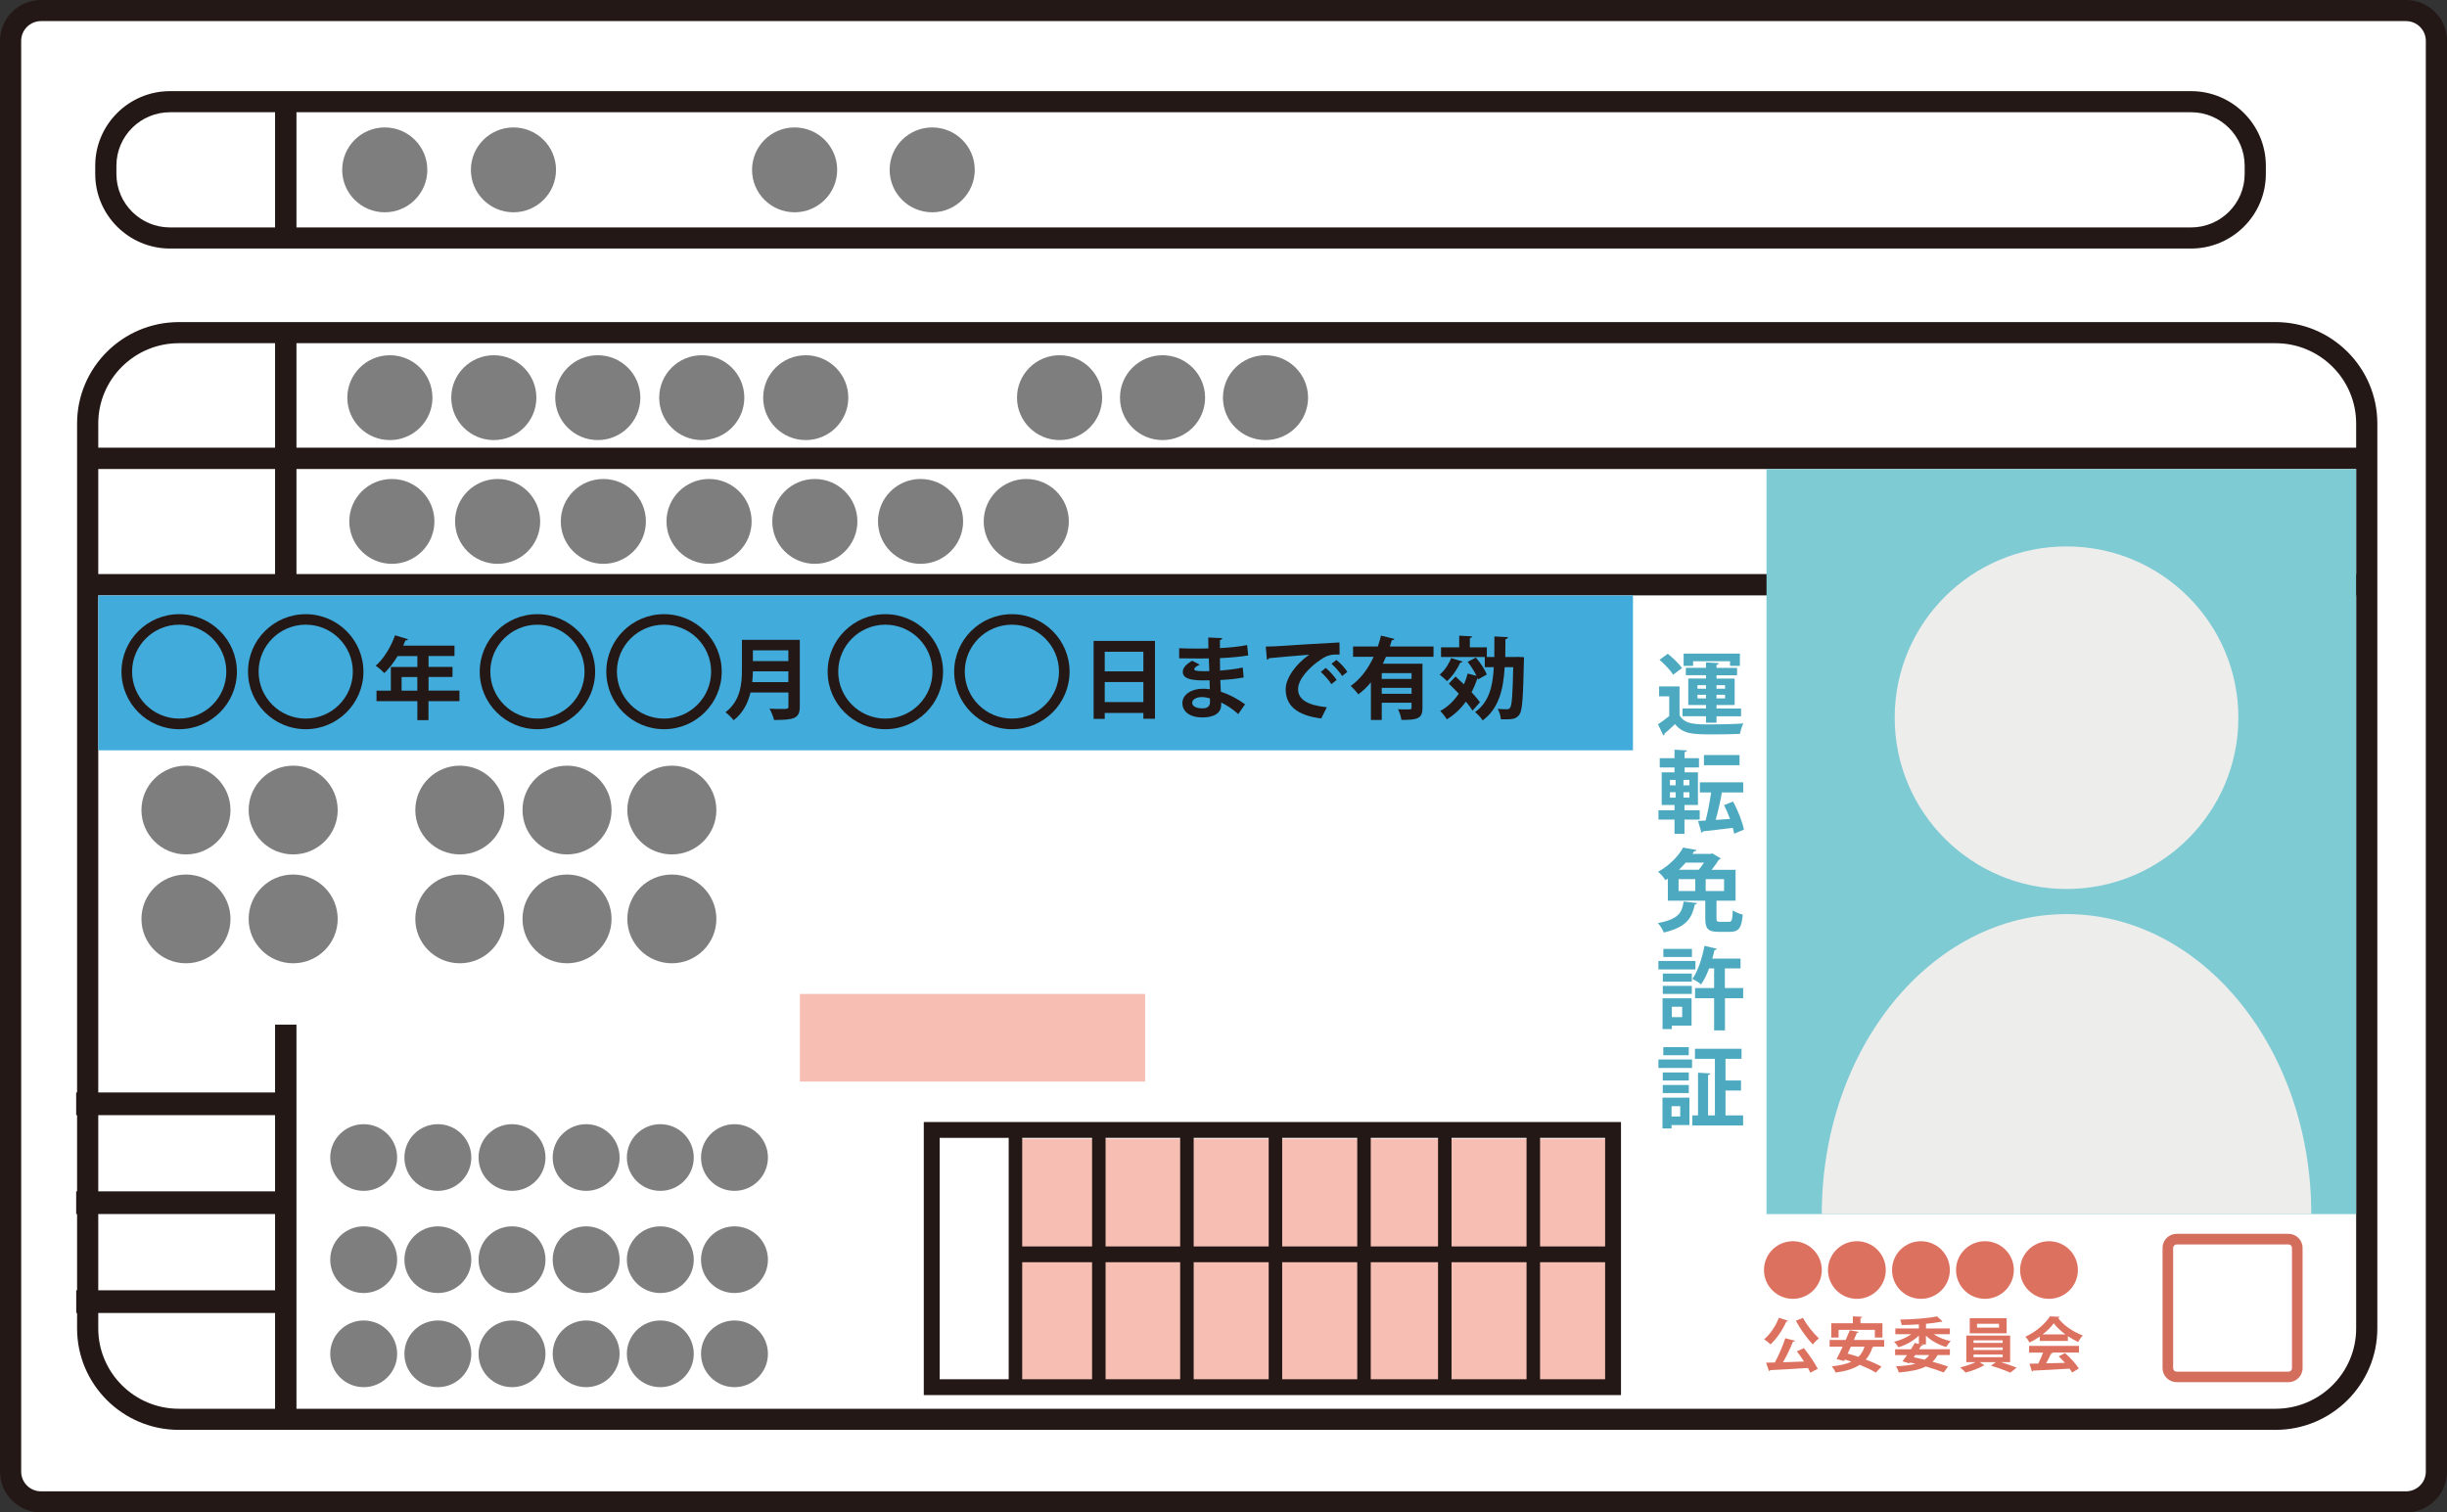 <svg width="220" height="136" viewBox="0 0 220 136" fill="none" xmlns="http://www.w3.org/2000/svg">
<rect x="0" y="0" width="220" height="136" fill="#333333" stroke="none"/>
<g clip-path="url(#clip0_175_296)">
<path d="M216.316 0.949H3.684C2.175 0.949 0.952 2.168 0.952 3.673V132.327C0.952 133.832 2.175 135.051 3.684 135.051H216.316C217.825 135.051 219.048 133.832 219.048 132.327V3.673C219.048 2.168 217.825 0.949 216.316 0.949Z" fill="white"/>
<path d="M216.316 136H3.684C1.652 136 0 134.354 0 132.327V3.673C0 1.647 1.652 0 3.684 0H216.316C218.348 0 220 1.647 220 3.673V132.327C220 134.354 218.348 136 216.316 136ZM3.684 1.898C2.703 1.898 1.904 2.695 1.904 3.673V132.327C1.904 133.305 2.703 134.102 3.684 134.102H216.316C217.297 134.102 218.096 133.305 218.096 132.327V3.673C218.096 2.695 217.297 1.898 216.316 1.898H3.684Z" fill="#231815"/>
<path d="M144.361 102.396H91.778V124.465H144.361V102.396Z" fill="#F7BFB3"/>
<path d="M204.584 128.574H16.078C11.033 128.574 6.93 124.484 6.93 119.454V38.083C6.93 33.053 11.033 28.963 16.078 28.963H204.589C209.634 28.963 213.736 33.053 213.736 38.083V119.454C213.736 124.484 209.634 128.574 204.589 128.574H204.584ZM16.078 30.861C12.085 30.861 8.834 34.102 8.834 38.083V119.454C8.834 123.435 12.085 126.676 16.078 126.676H204.589C208.582 126.676 211.833 123.435 211.833 119.454V38.083C211.833 34.102 208.582 30.861 204.589 30.861H16.078Z" fill="#231815"/>
<path d="M26.653 92.138H24.73V127.208H26.653V92.138Z" fill="#231815"/>
<path d="M26.653 30.719H24.73V52.128H26.653V30.719Z" fill="#231815"/>
<path d="M26.653 9.518H24.73V21.898H26.653V9.518Z" fill="#231815"/>
<path d="M7.258 40.256V42.173L212.489 42.173V40.256L7.258 40.256Z" fill="#231815"/>
<path d="M7.258 51.62V53.537L212.489 53.537V51.62L7.258 51.62Z" fill="#231815"/>
<path d="M6.849 98.235V100.275H26.358V98.235H6.849Z" fill="#231815"/>
<path d="M6.854 116.024V118.064H26.363V116.024H6.854Z" fill="#231815"/>
<path d="M6.849 107.127V109.167H26.358V107.127H6.849Z" fill="#231815"/>
<path d="M211.828 42.178H158.821V109.172H211.828V42.178Z" fill="#7FCBD4"/>
<path d="M146.813 53.542H8.834V67.469H146.813V53.542Z" fill="#41ABDB"/>
<path d="M151.001 61.722V64.318C151.482 65.139 152.372 65.139 153.852 65.139C154.809 65.139 155.96 65.115 156.736 65.049C156.622 65.272 156.479 65.713 156.432 65.988C155.818 66.021 154.932 66.036 154.118 66.036C152.257 66.036 151.329 66.036 150.596 65.11C150.273 65.424 149.935 65.727 149.644 65.969C149.654 66.064 149.621 66.097 149.54 66.14L149.064 65.129C149.378 64.921 149.74 64.664 150.073 64.389V62.614H149.164V61.722H151.001ZM149.94 58.785C150.396 59.146 150.963 59.687 151.22 60.071L150.425 60.674C150.201 60.289 149.659 59.725 149.202 59.331L149.944 58.785H149.94ZM153.381 64.982V64.403H151.272V63.706H153.381V63.393H151.786V61.015H153.381V60.717H151.567V60.052H153.381V59.563L154.532 59.63C154.523 59.711 154.471 59.758 154.323 59.782V60.057H156.174V60.721H154.323V61.02H155.956V63.397H154.323V63.711H156.531V64.408H154.323V64.987H153.381V64.982ZM152.219 59.459V59.877H151.367V58.771H156.427V59.877H155.541V59.459H152.224H152.219ZM152.614 61.613V61.926H153.381V61.613H152.614ZM152.614 62.8H153.381V62.477H152.614V62.8ZM155.094 61.613H154.323V61.926H155.094V61.613ZM155.094 62.8V62.477H154.323V62.8H155.094Z" fill="#4DA9BF"/>
<path d="M152.814 73.694H151.444V74.98H150.549V73.694H149.107V72.859H150.549V72.384H149.397V69.452H150.549V69.011H149.221V68.176H150.549V67.412L151.667 67.478C151.658 67.559 151.601 67.597 151.458 67.62V68.176H152.748V69.011H151.458V69.452H152.657V72.384H151.444V72.859H152.814V73.694ZM150.14 70.13V70.615H150.649V70.13H150.14ZM150.14 71.241V71.725H150.649V71.241H150.14ZM151.886 70.615V70.13H151.353V70.615H151.886ZM151.886 71.72V71.236H151.353V71.72H151.886ZM155.808 72.071C156.251 72.868 156.646 73.893 156.789 74.6L155.913 74.97C155.889 74.809 155.841 74.633 155.794 74.439C154.785 74.567 153.79 74.681 153.114 74.752C153.1 74.823 153.033 74.871 152.971 74.88L152.667 73.822C152.867 73.813 153.095 73.798 153.343 73.784C153.538 73.068 153.719 72.1 153.842 71.255H152.829V70.349H156.727V71.255H154.809C154.68 72.024 154.461 72.982 154.247 73.727L155.542 73.637C155.38 73.21 155.194 72.769 155.004 72.399L155.818 72.071H155.808ZM156.394 67.896V68.811H153.195V67.896H156.394Z" fill="#4DA9BF"/>
<path d="M152.581 81.201C152.567 81.267 152.491 81.319 152.372 81.338C152.115 82.472 151.729 83.355 149.587 83.853C149.497 83.606 149.25 83.203 149.05 83.004C150.949 82.652 151.234 82.026 151.368 81.068L152.586 81.205L152.581 81.201ZM154.323 82.591C154.323 82.847 154.371 82.89 154.652 82.89H155.442C155.699 82.89 155.756 82.747 155.789 81.855C155.989 82.017 156.408 82.178 156.684 82.24C156.579 83.459 156.322 83.791 155.532 83.791H154.499C153.547 83.791 153.314 83.492 153.314 82.61V80.987H149.949V79.004C149.878 79.041 149.806 79.094 149.73 79.141C149.592 78.909 149.288 78.548 149.069 78.396C150.163 77.779 150.915 76.949 151.325 76.213L152.51 76.432C152.496 76.512 152.419 76.56 152.3 76.56L152.158 76.783H153.79L153.933 76.735L154.713 77.186C154.68 77.243 154.618 77.281 154.537 77.3C154.376 77.566 154.142 77.893 153.885 78.216H156.037V80.992H154.361L154.323 81.001V82.6V82.591ZM150.915 79.056V80.123H152.415V79.056H150.915ZM152.733 78.206C152.895 78.012 153.057 77.779 153.2 77.566H151.558C151.372 77.784 151.172 77.998 150.944 78.206H152.733ZM155.004 80.123V79.056H153.352V80.123H155.004Z" fill="#4DA9BF"/>
<path d="M152.429 86.41V87.174H149.102V86.41H152.429ZM152.081 89.765V92.223H150.311V92.536H149.473V89.765H152.081ZM149.497 88.27V87.54H152.105V88.27H149.497ZM149.497 89.371V88.65H152.105V89.371H149.497ZM152.115 85.324V86.055H149.545V85.324H152.115ZM151.239 90.529H150.311V91.459H151.239V90.529ZM156.722 88.845V89.76H155.085V92.65H154.109V89.76H152.396V88.845H154.109V87.079H153.657C153.457 87.625 153.214 88.133 152.938 88.517C152.762 88.365 152.381 88.133 152.158 88.019C152.643 87.355 153.033 86.173 153.243 85.049L154.352 85.314C154.328 85.385 154.257 85.428 154.142 85.428C154.085 85.684 154.023 85.941 153.947 86.197H156.484V87.079H155.075V88.845H156.712H156.722Z" fill="#4DA9BF"/>
<path d="M149.102 96.033V95.269H152.124V96.033H149.102ZM151.891 98.7V101.167H150.282V101.471H149.468V98.7H151.891ZM151.834 96.436V97.158H149.492V96.436H151.834ZM149.492 98.292V97.561H151.834V98.292H149.492ZM151.829 94.159V94.89H149.54V94.159H151.829ZM151.063 99.469H150.282V100.399H151.063V99.469ZM155.123 100.294H156.717V101.2H152.153V100.294H152.662V96.456L153.766 96.522C153.757 96.593 153.7 96.65 153.566 96.664V100.294H154.18V95.212H152.386V94.306H156.574V95.212H155.132V97.158H156.527V98.064H155.132V100.294H155.123Z" fill="#4DA9BF"/>
<path d="M196.988 22.349H15.288C11.58 22.349 8.562 19.34 8.562 15.644V14.899C8.562 11.203 11.58 8.195 15.288 8.195H196.988C200.695 8.195 203.713 11.203 203.713 14.899V15.644C203.713 19.34 200.695 22.349 196.988 22.349ZM15.288 10.092C12.627 10.092 10.466 12.247 10.466 14.899V15.644C10.466 18.297 12.627 20.451 15.288 20.451H196.988C199.648 20.451 201.809 18.297 201.809 15.644V14.899C201.809 12.247 199.648 10.092 196.988 10.092H15.288Z" fill="#231815"/>
<path d="M34.592 19.089C36.706 19.089 38.419 17.381 38.419 15.274C38.419 13.167 36.706 11.459 34.592 11.459C32.479 11.459 30.766 13.167 30.766 15.274C30.766 17.381 32.479 19.089 34.592 19.089Z" fill="#7E7E7F"/>
<path d="M46.163 19.089C48.276 19.089 49.989 17.381 49.989 15.274C49.989 13.167 48.276 11.459 46.163 11.459C44.049 11.459 42.336 13.167 42.336 15.274C42.336 17.381 44.049 19.089 46.163 19.089Z" fill="#7E7E7F"/>
<path d="M16.72 76.83C18.931 76.83 20.723 75.044 20.723 72.84C20.723 70.636 18.931 68.849 16.72 68.849C14.51 68.849 12.717 70.636 12.717 72.84C12.717 75.044 14.51 76.83 16.72 76.83Z" fill="#7E7E7F"/>
<path d="M26.358 76.83C28.569 76.83 30.361 75.044 30.361 72.84C30.361 70.636 28.569 68.849 26.358 68.849C24.148 68.849 22.355 70.636 22.355 72.84C22.355 75.044 24.148 76.83 26.358 76.83Z" fill="#7E7E7F"/>
<path d="M41.341 76.83C43.552 76.83 45.344 75.044 45.344 72.84C45.344 70.636 43.552 68.849 41.341 68.849C39.131 68.849 37.339 70.636 37.339 72.84C37.339 75.044 39.131 76.83 41.341 76.83Z" fill="#7E7E7F"/>
<path d="M50.979 76.83C53.19 76.83 54.982 75.044 54.982 72.84C54.982 70.636 53.19 68.849 50.979 68.849C48.769 68.849 46.977 70.636 46.977 72.84C46.977 75.044 48.769 76.83 50.979 76.83Z" fill="#7E7E7F"/>
<path d="M60.403 76.83C62.614 76.83 64.406 75.044 64.406 72.84C64.406 70.636 62.614 68.849 60.403 68.849C58.193 68.849 56.401 70.636 56.401 72.84C56.401 75.044 58.193 76.83 60.403 76.83Z" fill="#7E7E7F"/>
<path d="M41.341 86.619C43.552 86.619 45.344 84.833 45.344 82.629C45.344 80.425 43.552 78.638 41.341 78.638C39.131 78.638 37.339 80.425 37.339 82.629C37.339 84.833 39.131 86.619 41.341 86.619Z" fill="#7E7E7F"/>
<path d="M32.698 107.084C34.359 107.084 35.706 105.742 35.706 104.085C35.706 102.429 34.359 101.087 32.698 101.087C31.037 101.087 29.69 102.429 29.69 104.085C29.69 105.742 31.037 107.084 32.698 107.084Z" fill="#7E7E7F"/>
<path d="M39.366 107.084C41.027 107.084 42.374 105.742 42.374 104.085C42.374 102.429 41.027 101.087 39.366 101.087C37.705 101.087 36.358 102.429 36.358 104.085C36.358 105.742 37.705 107.084 39.366 107.084Z" fill="#7E7E7F"/>
<path d="M46.034 107.084C47.696 107.084 49.042 105.742 49.042 104.085C49.042 102.429 47.696 101.087 46.034 101.087C44.373 101.087 43.026 102.429 43.026 104.085C43.026 105.742 44.373 107.084 46.034 107.084Z" fill="#7E7E7F"/>
<path d="M52.698 107.084C54.359 107.084 55.706 105.742 55.706 104.085C55.706 102.429 54.359 101.087 52.698 101.087C51.036 101.087 49.69 102.429 49.69 104.085C49.69 105.742 51.036 107.084 52.698 107.084Z" fill="#7E7E7F"/>
<path d="M161.191 116.792C162.626 116.792 163.79 115.633 163.79 114.202C163.79 112.771 162.626 111.611 161.191 111.611C159.756 111.611 158.592 112.771 158.592 114.202C158.592 115.633 159.756 116.792 161.191 116.792Z" fill="#DD7160"/>
<path d="M166.945 116.792C168.381 116.792 169.544 115.633 169.544 114.202C169.544 112.771 168.381 111.611 166.945 111.611C165.51 111.611 164.347 112.771 164.347 114.202C164.347 115.633 165.51 116.792 166.945 116.792Z" fill="#DD7160"/>
<path d="M172.704 116.792C174.14 116.792 175.303 115.633 175.303 114.202C175.303 112.771 174.14 111.611 172.704 111.611C171.269 111.611 170.106 112.771 170.106 114.202C170.106 115.633 171.269 116.792 172.704 116.792Z" fill="#DD7160"/>
<path d="M178.459 116.792C179.894 116.792 181.057 115.633 181.057 114.202C181.057 112.771 179.894 111.611 178.459 111.611C177.024 111.611 175.86 112.771 175.86 114.202C175.86 115.633 177.024 116.792 178.459 116.792Z" fill="#DD7160"/>
<path d="M184.218 116.792C185.653 116.792 186.816 115.633 186.816 114.202C186.816 112.771 185.653 111.611 184.218 111.611C182.783 111.611 181.619 112.771 181.619 114.202C181.619 115.633 182.783 116.792 184.218 116.792Z" fill="#DD7160"/>
<path d="M59.366 107.084C61.027 107.084 62.374 105.742 62.374 104.085C62.374 102.429 61.027 101.087 59.366 101.087C57.704 101.087 56.358 102.429 56.358 104.085C56.358 105.742 57.704 107.084 59.366 107.084Z" fill="#7E7E7F"/>
<path d="M66.034 107.084C67.695 107.084 69.042 105.742 69.042 104.085C69.042 102.429 67.695 101.087 66.034 101.087C64.373 101.087 63.026 102.429 63.026 104.085C63.026 105.742 64.373 107.084 66.034 107.084Z" fill="#7E7E7F"/>
<path d="M32.698 116.27C34.359 116.27 35.706 114.928 35.706 113.272C35.706 111.615 34.359 110.273 32.698 110.273C31.037 110.273 29.69 111.615 29.69 113.272C29.69 114.928 31.037 116.27 32.698 116.27Z" fill="#7E7E7F"/>
<path d="M39.366 116.27C41.027 116.27 42.374 114.928 42.374 113.272C42.374 111.615 41.027 110.273 39.366 110.273C37.705 110.273 36.358 111.615 36.358 113.272C36.358 114.928 37.705 116.27 39.366 116.27Z" fill="#7E7E7F"/>
<path d="M46.034 116.27C47.696 116.27 49.042 114.928 49.042 113.272C49.042 111.615 47.696 110.273 46.034 110.273C44.373 110.273 43.026 111.615 43.026 113.272C43.026 114.928 44.373 116.27 46.034 116.27Z" fill="#7E7E7F"/>
<path d="M52.698 116.27C54.359 116.27 55.706 114.928 55.706 113.272C55.706 111.615 54.359 110.273 52.698 110.273C51.036 110.273 49.69 111.615 49.69 113.272C49.69 114.928 51.036 116.27 52.698 116.27Z" fill="#7E7E7F"/>
<path d="M59.366 116.27C61.027 116.27 62.374 114.928 62.374 113.272C62.374 111.615 61.027 110.273 59.366 110.273C57.704 110.273 56.358 111.615 56.358 113.272C56.358 114.928 57.704 116.27 59.366 116.27Z" fill="#7E7E7F"/>
<path d="M66.034 116.27C67.695 116.27 69.042 114.928 69.042 113.272C69.042 111.615 67.695 110.273 66.034 110.273C64.373 110.273 63.026 111.615 63.026 113.272C63.026 114.928 64.373 116.27 66.034 116.27Z" fill="#7E7E7F"/>
<path d="M32.698 124.735C34.359 124.735 35.706 123.393 35.706 121.737C35.706 120.08 34.359 118.738 32.698 118.738C31.037 118.738 29.69 120.08 29.69 121.737C29.69 123.393 31.037 124.735 32.698 124.735Z" fill="#7E7E7F"/>
<path d="M39.366 124.735C41.027 124.735 42.374 123.393 42.374 121.737C42.374 120.08 41.027 118.738 39.366 118.738C37.705 118.738 36.358 120.08 36.358 121.737C36.358 123.393 37.705 124.735 39.366 124.735Z" fill="#7E7E7F"/>
<path d="M46.034 124.735C47.696 124.735 49.042 123.393 49.042 121.737C49.042 120.08 47.696 118.738 46.034 118.738C44.373 118.738 43.026 120.08 43.026 121.737C43.026 123.393 44.373 124.735 46.034 124.735Z" fill="#7E7E7F"/>
<path d="M52.698 124.735C54.359 124.735 55.706 123.393 55.706 121.737C55.706 120.08 54.359 118.738 52.698 118.738C51.036 118.738 49.69 120.08 49.69 121.737C49.69 123.393 51.036 124.735 52.698 124.735Z" fill="#7E7E7F"/>
<path d="M59.366 124.735C61.027 124.735 62.374 123.393 62.374 121.737C62.374 120.08 61.027 118.738 59.366 118.738C57.704 118.738 56.358 120.08 56.358 121.737C56.358 123.393 57.704 124.735 59.366 124.735Z" fill="#7E7E7F"/>
<path d="M66.034 124.735C67.695 124.735 69.042 123.393 69.042 121.737C69.042 120.08 67.695 118.738 66.034 118.738C64.373 118.738 63.026 120.08 63.026 121.737C63.026 123.393 64.373 124.735 66.034 124.735Z" fill="#7E7E7F"/>
<path d="M50.979 86.619C53.19 86.619 54.982 84.833 54.982 82.629C54.982 80.425 53.19 78.638 50.979 78.638C48.769 78.638 46.977 80.425 46.977 82.629C46.977 84.833 48.769 86.619 50.979 86.619Z" fill="#7E7E7F"/>
<path d="M60.403 86.619C62.614 86.619 64.406 84.833 64.406 82.629C64.406 80.425 62.614 78.638 60.403 78.638C58.193 78.638 56.401 80.425 56.401 82.629C56.401 84.833 58.193 86.619 60.403 86.619Z" fill="#7E7E7F"/>
<path d="M16.72 86.619C18.931 86.619 20.723 84.833 20.723 82.629C20.723 80.425 18.931 78.638 16.72 78.638C14.51 78.638 12.717 80.425 12.717 82.629C12.717 84.833 14.51 86.619 16.72 86.619Z" fill="#7E7E7F"/>
<path d="M26.358 86.619C28.569 86.619 30.361 84.833 30.361 82.629C30.361 80.425 28.569 78.638 26.358 78.638C24.148 78.638 22.355 80.425 22.355 82.629C22.355 84.833 24.148 86.619 26.358 86.619Z" fill="#7E7E7F"/>
<path d="M35.054 39.573C37.167 39.573 38.881 37.865 38.881 35.758C38.881 33.651 37.167 31.943 35.054 31.943C32.941 31.943 31.227 33.651 31.227 35.758C31.227 37.865 32.941 39.573 35.054 39.573Z" fill="#7E7E7F"/>
<path d="M44.397 39.573C46.51 39.573 48.224 37.865 48.224 35.758C48.224 33.651 46.51 31.943 44.397 31.943C42.283 31.943 40.57 33.651 40.57 35.758C40.57 37.865 42.283 39.573 44.397 39.573Z" fill="#7E7E7F"/>
<path d="M53.745 39.573C55.858 39.573 57.571 37.865 57.571 35.758C57.571 33.651 55.858 31.943 53.745 31.943C51.631 31.943 49.918 33.651 49.918 35.758C49.918 37.865 51.631 39.573 53.745 39.573Z" fill="#7E7E7F"/>
<path d="M63.092 39.573C65.206 39.573 66.919 37.865 66.919 35.758C66.919 33.651 65.206 31.943 63.092 31.943C60.979 31.943 59.266 33.651 59.266 35.758C59.266 37.865 60.979 39.573 63.092 39.573Z" fill="#7E7E7F"/>
<path d="M72.44 39.573C74.553 39.573 76.267 37.865 76.267 35.758C76.267 33.651 74.553 31.943 72.44 31.943C70.327 31.943 68.614 33.651 68.614 35.758C68.614 37.865 70.327 39.573 72.44 39.573Z" fill="#7E7E7F"/>
<path d="M35.23 50.7C37.343 50.7 39.057 48.992 39.057 46.885C39.057 44.778 37.343 43.07 35.23 43.07C33.117 43.07 31.403 44.778 31.403 46.885C31.403 48.992 33.117 50.7 35.23 50.7Z" fill="#7E7E7F"/>
<path d="M44.74 50.7C46.853 50.7 48.566 48.992 48.566 46.885C48.566 44.778 46.853 43.07 44.74 43.07C42.626 43.07 40.913 44.778 40.913 46.885C40.913 48.992 42.626 50.7 44.74 50.7Z" fill="#7E7E7F"/>
<path d="M54.244 50.7C56.358 50.7 58.071 48.992 58.071 46.885C58.071 44.778 56.358 43.07 54.244 43.07C52.131 43.07 50.418 44.778 50.418 46.885C50.418 48.992 52.131 50.7 54.244 50.7Z" fill="#7E7E7F"/>
<path d="M63.749 50.7C65.863 50.7 67.576 48.992 67.576 46.885C67.576 44.778 65.863 43.07 63.749 43.07C61.636 43.07 59.922 44.778 59.922 46.885C59.922 48.992 61.636 50.7 63.749 50.7Z" fill="#7E7E7F"/>
<path d="M73.259 50.7C75.372 50.7 77.085 48.992 77.085 46.885C77.085 44.778 75.372 43.07 73.259 43.07C71.145 43.07 69.432 44.778 69.432 46.885C69.432 48.992 71.145 50.7 73.259 50.7Z" fill="#7E7E7F"/>
<path d="M82.764 50.7C84.877 50.7 86.59 48.992 86.59 46.885C86.59 44.778 84.877 43.07 82.764 43.07C80.65 43.07 78.937 44.778 78.937 46.885C78.937 48.992 80.65 50.7 82.764 50.7Z" fill="#7E7E7F"/>
<path d="M92.268 50.7C94.382 50.7 96.095 48.992 96.095 46.885C96.095 44.778 94.382 43.07 92.268 43.07C90.155 43.07 88.442 44.778 88.442 46.885C88.442 48.992 90.155 50.7 92.268 50.7Z" fill="#7E7E7F"/>
<path d="M95.262 39.573C97.376 39.573 99.089 37.865 99.089 35.758C99.089 33.651 97.376 31.943 95.262 31.943C93.149 31.943 91.435 33.651 91.435 35.758C91.435 37.865 93.149 39.573 95.262 39.573Z" fill="#7E7E7F"/>
<path d="M104.519 39.573C106.633 39.573 108.346 37.865 108.346 35.758C108.346 33.651 106.633 31.943 104.519 31.943C102.406 31.943 100.693 33.651 100.693 35.758C100.693 37.865 102.406 39.573 104.519 39.573Z" fill="#7E7E7F"/>
<path d="M113.777 39.573C115.89 39.573 117.603 37.865 117.603 35.758C117.603 33.651 115.89 31.943 113.777 31.943C111.663 31.943 109.95 33.651 109.95 35.758C109.95 37.865 111.663 39.573 113.777 39.573Z" fill="#7E7E7F"/>
<path d="M71.441 19.089C73.554 19.089 75.267 17.381 75.267 15.274C75.267 13.167 73.554 11.459 71.441 11.459C69.327 11.459 67.614 13.167 67.614 15.274C67.614 17.381 69.327 19.089 71.441 19.089Z" fill="#7E7E7F"/>
<path d="M83.811 19.089C85.924 19.089 87.637 17.381 87.637 15.274C87.637 13.167 85.924 11.459 83.811 11.459C81.697 11.459 79.984 13.167 79.984 15.274C79.984 17.381 81.697 19.089 83.811 19.089Z" fill="#7E7E7F"/>
<path d="M145.737 125.447H83.054V100.892H145.737V125.447ZM84.482 124.024H144.309V102.316H84.482V124.024Z" fill="#231815"/>
<path d="M145.251 112.081H91.293V113.499H145.251V112.081Z" fill="#231815"/>
<path d="M123.239 124.47V101.091H122.025V124.47H123.239Z" fill="#231815"/>
<path d="M115.276 124.465V101.087H114.062V124.465H115.276Z" fill="#231815"/>
<path d="M107.318 124.465V101.087H106.104V124.465H107.318Z" fill="#231815"/>
<path d="M99.398 124.465V101.087H98.184V124.465H99.398Z" fill="#231815"/>
<path d="M91.902 124.47V101.091H90.688V124.47H91.902Z" fill="#231815"/>
<path d="M138.46 124.465V101.087H137.246V124.465H138.46Z" fill="#231815"/>
<path d="M130.502 124.465V101.087H129.288V124.465H130.502Z" fill="#231815"/>
<path d="M16.111 65.571C13.251 65.571 10.923 63.25 10.923 60.399C10.923 57.547 13.251 55.227 16.111 55.227C18.971 55.227 21.299 57.547 21.299 60.399C21.299 63.25 18.971 65.571 16.111 65.571ZM16.111 56.171C13.774 56.171 11.875 58.064 11.875 60.394C11.875 62.724 13.774 64.617 16.111 64.617C18.448 64.617 20.347 62.724 20.347 60.394C20.347 58.064 18.448 56.171 16.111 56.171Z" fill="#231815"/>
<path d="M27.486 65.571C24.626 65.571 22.298 63.25 22.298 60.399C22.298 57.547 24.626 55.227 27.486 55.227C30.347 55.227 32.674 57.547 32.674 60.399C32.674 63.25 30.347 65.571 27.486 65.571ZM27.486 56.171C25.149 56.171 23.25 58.064 23.25 60.394C23.25 62.724 25.149 64.617 27.486 64.617C29.823 64.617 31.722 62.724 31.722 60.394C31.722 58.064 29.823 56.171 27.486 56.171Z" fill="#231815"/>
<path d="M48.319 65.571C45.458 65.571 43.131 63.25 43.131 60.399C43.131 57.547 45.458 55.227 48.319 55.227C51.179 55.227 53.507 57.547 53.507 60.399C53.507 63.25 51.179 65.571 48.319 65.571ZM48.319 56.171C45.982 56.171 44.083 58.064 44.083 60.394C44.083 62.724 45.982 64.617 48.319 64.617C50.656 64.617 52.555 62.724 52.555 60.394C52.555 58.064 50.656 56.171 48.319 56.171Z" fill="#231815"/>
<path d="M59.699 65.571C56.838 65.571 54.511 63.25 54.511 60.399C54.511 57.547 56.838 55.227 59.699 55.227C62.559 55.227 64.887 57.547 64.887 60.399C64.887 63.25 62.559 65.571 59.699 65.571ZM59.699 56.171C57.362 56.171 55.463 58.064 55.463 60.394C55.463 62.724 57.362 64.617 59.699 64.617C62.036 64.617 63.935 62.724 63.935 60.394C63.935 58.064 62.036 56.171 59.699 56.171Z" fill="#231815"/>
<path d="M79.599 65.571C76.738 65.571 74.411 63.25 74.411 60.399C74.411 57.547 76.738 55.227 79.599 55.227C82.459 55.227 84.786 57.547 84.786 60.399C84.786 63.25 82.459 65.571 79.599 65.571ZM79.599 56.171C77.261 56.171 75.362 58.064 75.362 60.394C75.362 62.724 77.261 64.617 79.599 64.617C81.935 64.617 83.834 62.724 83.834 60.394C83.834 58.064 81.935 56.171 79.599 56.171Z" fill="#231815"/>
<path d="M90.974 65.571C88.113 65.571 85.786 63.25 85.786 60.399C85.786 57.547 88.113 55.227 90.974 55.227C93.834 55.227 96.162 57.547 96.162 60.399C96.162 63.25 93.834 65.571 90.974 65.571ZM90.974 56.171C88.637 56.171 86.738 58.064 86.738 60.394C86.738 62.724 88.637 64.617 90.974 64.617C93.311 64.617 95.21 62.724 95.21 60.394C95.21 58.064 93.311 56.171 90.974 56.171Z" fill="#231815"/>
<path d="M98.323 57.632H103.839V64.631H102.796V64.109H99.322V64.641H98.323V57.637V57.632ZM102.796 58.605H99.322V60.37H102.796V58.605ZM99.322 63.132H102.796V61.329H99.322V63.132Z" fill="#231815"/>
<path d="M106 58.287C106.495 58.32 107.266 58.32 107.875 58.32C108.132 58.32 108.398 58.311 108.641 58.306C108.632 57.96 108.627 57.566 108.627 57.324L109.888 57.381C109.879 57.471 109.807 57.528 109.679 57.552V58.278C110.512 58.23 111.349 58.164 112.125 58.002L112.22 58.937C111.464 59.065 110.654 59.132 109.679 59.179C109.679 59.559 109.688 59.929 109.693 60.299C110.421 60.242 111.221 60.138 111.73 60.024L111.811 60.916C111.278 61.03 110.469 61.11 109.712 61.148C109.722 61.542 109.745 61.907 109.76 62.197C110.493 62.439 111.245 62.823 111.94 63.331L111.326 64.209C110.826 63.758 110.302 63.421 109.793 63.17V63.402C109.779 64.062 109.236 64.513 108.103 64.513C106.971 64.513 106.304 63.99 106.304 63.227C106.304 62.415 107.17 61.931 108.146 61.931C108.346 61.931 108.56 61.941 108.77 61.979C108.77 61.737 108.755 61.462 108.746 61.172C108.527 61.181 108.303 61.181 108.118 61.181C107.018 61.167 106.333 61.006 106.342 60.408C106.342 60.071 106.595 59.763 107.18 59.412L107.865 59.767C107.575 59.896 107.375 60.043 107.375 60.161C107.375 60.289 107.48 60.356 108.289 60.356C108.427 60.356 108.57 60.356 108.727 60.346L108.679 59.203C108.427 59.212 108.146 59.212 107.889 59.212C107.332 59.212 106.518 59.198 106.014 59.198V58.297L106 58.287ZM108.784 62.795C108.541 62.728 108.284 62.681 108.065 62.681C107.565 62.681 107.185 62.89 107.185 63.203C107.185 63.516 107.58 63.696 108.103 63.696C108.579 63.696 108.789 63.497 108.789 63.108L108.779 62.795H108.784Z" fill="#231815"/>
<path d="M113.796 58.14C114.048 58.14 114.419 58.13 114.643 58.116C115.571 58.05 119.06 57.836 120.426 57.77L120.44 58.856C119.721 58.833 119.326 58.894 118.689 59.35C117.798 59.938 116.704 61.049 116.704 61.964C116.704 62.88 117.518 63.412 119.288 63.597L118.788 64.603C116.494 64.327 115.59 63.364 115.59 61.969C115.59 60.987 116.494 59.715 117.708 58.871C116.709 58.961 114.843 59.103 114.1 59.184C114.086 59.25 113.981 59.303 113.905 59.321L113.8 58.14H113.796ZM119.188 60.057C119.536 60.337 119.955 60.807 120.173 61.144L119.698 61.523C119.521 61.21 119.036 60.669 118.746 60.422L119.188 60.062V60.057ZM120.15 59.34C120.511 59.63 120.925 60.066 121.135 60.417L120.668 60.788C120.483 60.489 120.031 59.957 119.707 59.691L120.15 59.336V59.34Z" fill="#231815"/>
<path d="M128.888 59.06H124.609C124.519 59.269 124.424 59.478 124.329 59.682H127.889V63.658C127.889 64.631 127.427 64.736 125.999 64.736C125.961 64.456 125.823 64.033 125.69 63.777C125.942 63.791 126.213 63.791 126.423 63.791C126.884 63.791 126.908 63.791 126.908 63.63V63.189H124.229V64.74H123.253V61.352C122.92 61.765 122.544 62.126 122.12 62.439C121.968 62.221 121.635 61.86 121.44 61.675C122.344 61.049 123.024 60.09 123.5 59.06H121.649V58.135H123.876C123.991 57.803 124.086 57.476 124.157 57.153L125.366 57.452C125.342 57.523 125.261 57.571 125.133 57.566C125.076 57.751 125.019 57.945 124.957 58.135H128.883V59.06H128.888ZM126.908 61.049V60.527H124.229V61.049H126.908ZM124.229 62.387H126.908V61.855H124.229V62.387Z" fill="#231815"/>
<path d="M131.492 59.488C131.458 59.559 131.387 59.582 131.292 59.578C131.016 60.176 130.573 60.835 130.088 61.253C129.945 61.082 129.626 60.811 129.436 60.664C129.854 60.318 130.249 59.739 130.468 59.174L131.496 59.488H131.492ZM132.686 59.127C133.091 59.587 133.51 60.223 133.672 60.655L132.881 61.096L132.834 60.968C132.686 61.419 132.51 61.846 132.301 62.24C132.605 62.572 132.877 62.885 133.053 63.151C132.81 63.426 132.601 63.668 132.391 63.9C132.248 63.658 132.034 63.383 131.792 63.089C131.325 63.739 130.749 64.28 130.078 64.683C129.959 64.484 129.664 64.104 129.488 63.929C130.15 63.573 130.706 63.041 131.154 62.377C130.854 62.055 130.54 61.751 130.259 61.476L130.863 60.83C131.097 61.049 131.358 61.291 131.615 61.537C131.753 61.229 131.868 60.911 131.953 60.569L132.743 60.769C132.558 60.375 132.248 59.891 131.953 59.511L132.686 59.127ZM136.499 59.07L137.018 59.094C137.008 59.184 137.008 59.303 137.008 59.416C136.937 62.724 136.87 63.877 136.613 64.237C136.313 64.678 135.961 64.702 134.933 64.678C134.919 64.403 134.814 64 134.652 63.744C134.999 63.767 135.323 63.777 135.485 63.777C135.613 63.777 135.685 63.744 135.766 63.639C135.928 63.421 135.999 62.482 136.047 59.99H135.28C135.161 62.026 134.747 63.711 133.3 64.783C133.153 64.541 132.848 64.204 132.615 64.033C133.857 63.146 134.205 61.789 134.305 59.99H133.491V59.075H129.559V58.206H131.192V57.158L132.348 57.224C132.339 57.305 132.282 57.352 132.149 57.376V58.206H133.676V59.075H134.347C134.357 58.496 134.357 57.884 134.357 57.229L135.575 57.295C135.566 57.386 135.504 57.443 135.347 57.471C135.347 58.017 135.337 58.557 135.333 59.075H136.304L136.513 59.065L136.499 59.07Z" fill="#231815"/>
<path d="M71.907 57.537V63.535C71.907 64.612 71.398 64.74 69.589 64.74C69.532 64.46 69.337 63.986 69.185 63.725C69.565 63.748 69.994 63.748 70.294 63.748C70.827 63.748 70.884 63.748 70.884 63.516V62.268H67.476C67.248 63.203 66.805 64.119 65.958 64.764C65.815 64.565 65.434 64.195 65.225 64.047C66.591 63.008 66.705 61.457 66.705 60.209V57.537H71.912H71.907ZM67.69 60.37C67.681 60.678 67.666 60.996 67.633 61.338H70.879V60.37H67.69ZM70.879 58.477H67.69V59.45H70.879V58.477Z" fill="#231815"/>
<path d="M41.308 62.102V63.046H38.524V64.754H37.524V63.046H33.85V62.102H35.14V59.976H37.524V58.994H35.749C35.392 59.583 34.983 60.123 34.554 60.522C34.378 60.337 34.012 60.014 33.778 59.862C34.488 59.25 35.149 58.173 35.516 57.125L36.687 57.485C36.653 57.552 36.572 57.59 36.458 57.58C36.391 57.741 36.32 57.893 36.249 58.055H40.861V58.989H38.528V59.971H40.684V60.873H38.528V62.097H41.313L41.308 62.102ZM36.106 62.102H37.519V60.878H36.106V62.102Z" fill="#231815"/>
<path d="M102.954 89.376H71.912V97.253H102.954V89.376Z" fill="#F7BFB3"/>
<path d="M185.793 79.938C194.326 79.938 201.243 73.043 201.243 64.536C201.243 56.03 194.326 49.134 185.793 49.134C177.261 49.134 170.344 56.03 170.344 64.536C170.344 73.043 177.261 79.938 185.793 79.938Z" fill="#EDEDEC"/>
<path d="M163.79 109.167C163.79 94.273 173.642 82.197 185.793 82.197C197.944 82.197 207.797 94.273 207.797 109.167" fill="#EDEDEC"/>
<path d="M160.763 118.762C160.744 118.804 160.687 118.837 160.606 118.828C160.268 119.587 159.735 120.38 159.183 120.887C159.049 120.754 158.773 120.541 158.602 120.432C159.14 120 159.649 119.227 159.935 118.491L160.763 118.766V118.762ZM161.367 120.565C161.348 120.617 161.282 120.645 161.191 120.655C160.972 121.229 160.63 121.926 160.301 122.496C160.896 122.482 161.548 122.458 162.191 122.429C161.986 122.107 161.762 121.789 161.553 121.514L162.181 121.224C162.652 121.808 163.162 122.567 163.428 123.084L162.757 123.435C162.705 123.307 162.629 123.16 162.543 123.008C161.291 123.094 160.006 123.16 159.149 123.203C159.14 123.255 159.092 123.283 159.04 123.288L158.783 122.534L159.568 122.515C159.92 121.879 160.296 121.011 160.506 120.332L161.372 120.56L161.367 120.565ZM162.1 118.501C162.419 119.132 163.033 119.886 163.528 120.342C163.357 120.474 163.109 120.726 162.986 120.902C162.476 120.356 161.853 119.507 161.458 118.762L162.1 118.501Z" fill="#DD7160"/>
<path d="M169.397 121.091H168.473C168.454 121.12 168.411 121.134 168.35 121.139C168.211 121.585 168.012 121.95 167.745 122.254C168.292 122.458 168.797 122.686 169.159 122.89L168.649 123.426C168.307 123.208 167.778 122.961 167.202 122.724C166.65 123.089 165.927 123.302 165.032 123.421C164.975 123.264 164.808 122.999 164.689 122.861C165.399 122.79 165.989 122.662 166.455 122.444C166.255 122.372 166.06 122.311 165.87 122.249L165.798 122.382L165.118 122.206C165.284 121.903 165.48 121.509 165.67 121.091H164.494V120.489H165.941C166.074 120.19 166.198 119.891 166.308 119.616L167.107 119.767C167.093 119.82 167.05 119.848 166.945 119.848C166.865 120.052 166.769 120.266 166.674 120.489H169.401V121.091H169.397ZM165.299 119.578V120.275H164.642V118.985H166.584V118.368L167.426 118.41C167.421 118.467 167.379 118.501 167.269 118.52V118.985H169.244V120.275H168.559V119.578H165.294H165.299ZM166.408 121.091C166.312 121.305 166.212 121.518 166.117 121.718C166.422 121.798 166.75 121.898 167.083 122.012C167.336 121.77 167.517 121.471 167.631 121.091H166.408Z" fill="#DD7160"/>
<path d="M173.852 119.976C174.275 120.256 174.827 120.479 175.384 120.603C175.246 120.726 175.06 120.973 174.97 121.124C174.294 120.93 173.633 120.565 173.152 120.104V120.897H172.685L172.89 120.949C172.871 120.996 172.823 121.02 172.728 121.015C172.671 121.11 172.605 121.219 172.533 121.324H175.308V121.846H174.204C174.075 122.083 173.923 122.278 173.747 122.448C174.285 122.6 174.77 122.747 175.141 122.88L174.751 123.412C174.332 123.245 173.771 123.06 173.142 122.875C172.552 123.174 171.762 123.326 170.71 123.416C170.667 123.227 170.558 122.999 170.458 122.856C171.162 122.823 171.748 122.762 172.214 122.633C172.052 122.591 171.891 122.553 171.724 122.515L171.667 122.595L171.043 122.41C171.167 122.249 171.31 122.059 171.457 121.85H170.382V121.329H171.805C171.933 121.129 172.052 120.939 172.157 120.759L172.519 120.854V120.095C172.038 120.565 171.367 120.944 170.677 121.148C170.591 120.996 170.42 120.769 170.291 120.65C170.848 120.517 171.415 120.275 171.833 119.976H170.401V119.459H172.519V119.089C172.005 119.127 171.472 119.141 170.972 119.146C170.958 119.013 170.891 118.78 170.839 118.657C172.014 118.638 173.38 118.538 174.156 118.368L174.646 118.828C174.646 118.828 174.599 118.856 174.561 118.856C174.542 118.856 174.523 118.856 174.504 118.852C174.128 118.932 173.661 118.989 173.157 119.037V119.454H175.303V119.971H173.856L173.852 119.976ZM172.057 122.04C172.386 122.111 172.714 122.183 173.033 122.263C173.195 122.145 173.333 122.012 173.447 121.846H172.19L172.057 122.04Z" fill="#DD7160"/>
<path d="M180.729 122.482H179.877C180.382 122.633 180.934 122.828 181.31 122.975L180.739 123.431C180.32 123.236 179.573 122.97 178.997 122.804L179.449 122.482H177.983L178.411 122.771C178.411 122.771 178.354 122.804 178.302 122.809C177.954 123.022 177.259 123.288 176.717 123.421C176.598 123.288 176.384 123.079 176.227 122.956C176.693 122.861 177.245 122.667 177.612 122.486H176.783V120.095H180.724V122.486L180.729 122.482ZM180.41 118.538V119.891H177.093V118.538H180.41ZM177.431 120.527V120.754H180.053V120.527H177.431ZM177.431 121.162V121.39H180.053V121.162H177.431ZM177.431 121.803V122.04H180.053V121.803H177.431ZM179.725 119.383V119.037H177.745V119.383H179.725Z" fill="#DD7160"/>
<path d="M183.39 120.579V120.185C183.099 120.384 182.79 120.569 182.466 120.721C182.39 120.579 182.224 120.327 182.09 120.199C183.023 119.786 183.904 119.013 184.303 118.368L185.174 118.41C185.16 118.463 185.113 118.505 185.036 118.52C185.536 119.189 186.436 119.791 187.254 120.085C187.093 120.247 186.95 120.474 186.836 120.674C186.536 120.536 186.217 120.351 185.917 120.147V120.579H183.394H183.39ZM182.428 121.623V121.025H186.912V121.623H184.389L184.551 121.675C184.532 121.718 184.475 121.741 184.389 121.741C184.275 122.002 184.123 122.311 183.961 122.591C184.494 122.581 185.07 122.562 185.65 122.548C185.47 122.339 185.274 122.135 185.089 121.964L185.66 121.67C186.141 122.088 186.645 122.648 186.897 123.056L186.298 123.421C186.241 123.312 186.16 123.198 186.065 123.07C184.851 123.146 183.609 123.208 182.785 123.245C182.776 123.293 182.733 123.326 182.685 123.331L182.462 122.624C182.685 122.619 182.957 122.619 183.256 122.61C183.413 122.311 183.566 121.945 183.685 121.627H182.433L182.428 121.623ZM185.693 119.99C185.274 119.682 184.894 119.326 184.646 118.989C184.413 119.317 184.066 119.668 183.647 119.99H185.693Z" fill="#DD7160"/>
<path d="M205.75 124.285H195.693C194.998 124.285 194.427 123.72 194.427 123.023V112.209C194.427 111.511 194.993 110.947 195.693 110.947H205.75C206.445 110.947 207.016 111.511 207.016 112.209V123.023C207.016 123.715 206.45 124.285 205.75 124.285ZM195.693 111.9C195.522 111.9 195.379 112.038 195.379 112.214V123.027C195.379 123.198 195.517 123.34 195.693 123.34H205.75C205.921 123.34 206.064 123.203 206.064 123.027V112.214C206.064 112.043 205.926 111.9 205.75 111.9H195.693Z" fill="#D36E5D"/>
</g>
<defs>
<clipPath id="clip0_175_296">
<rect width="220" height="136" fill="white"/>
</clipPath>
</defs>
</svg>
